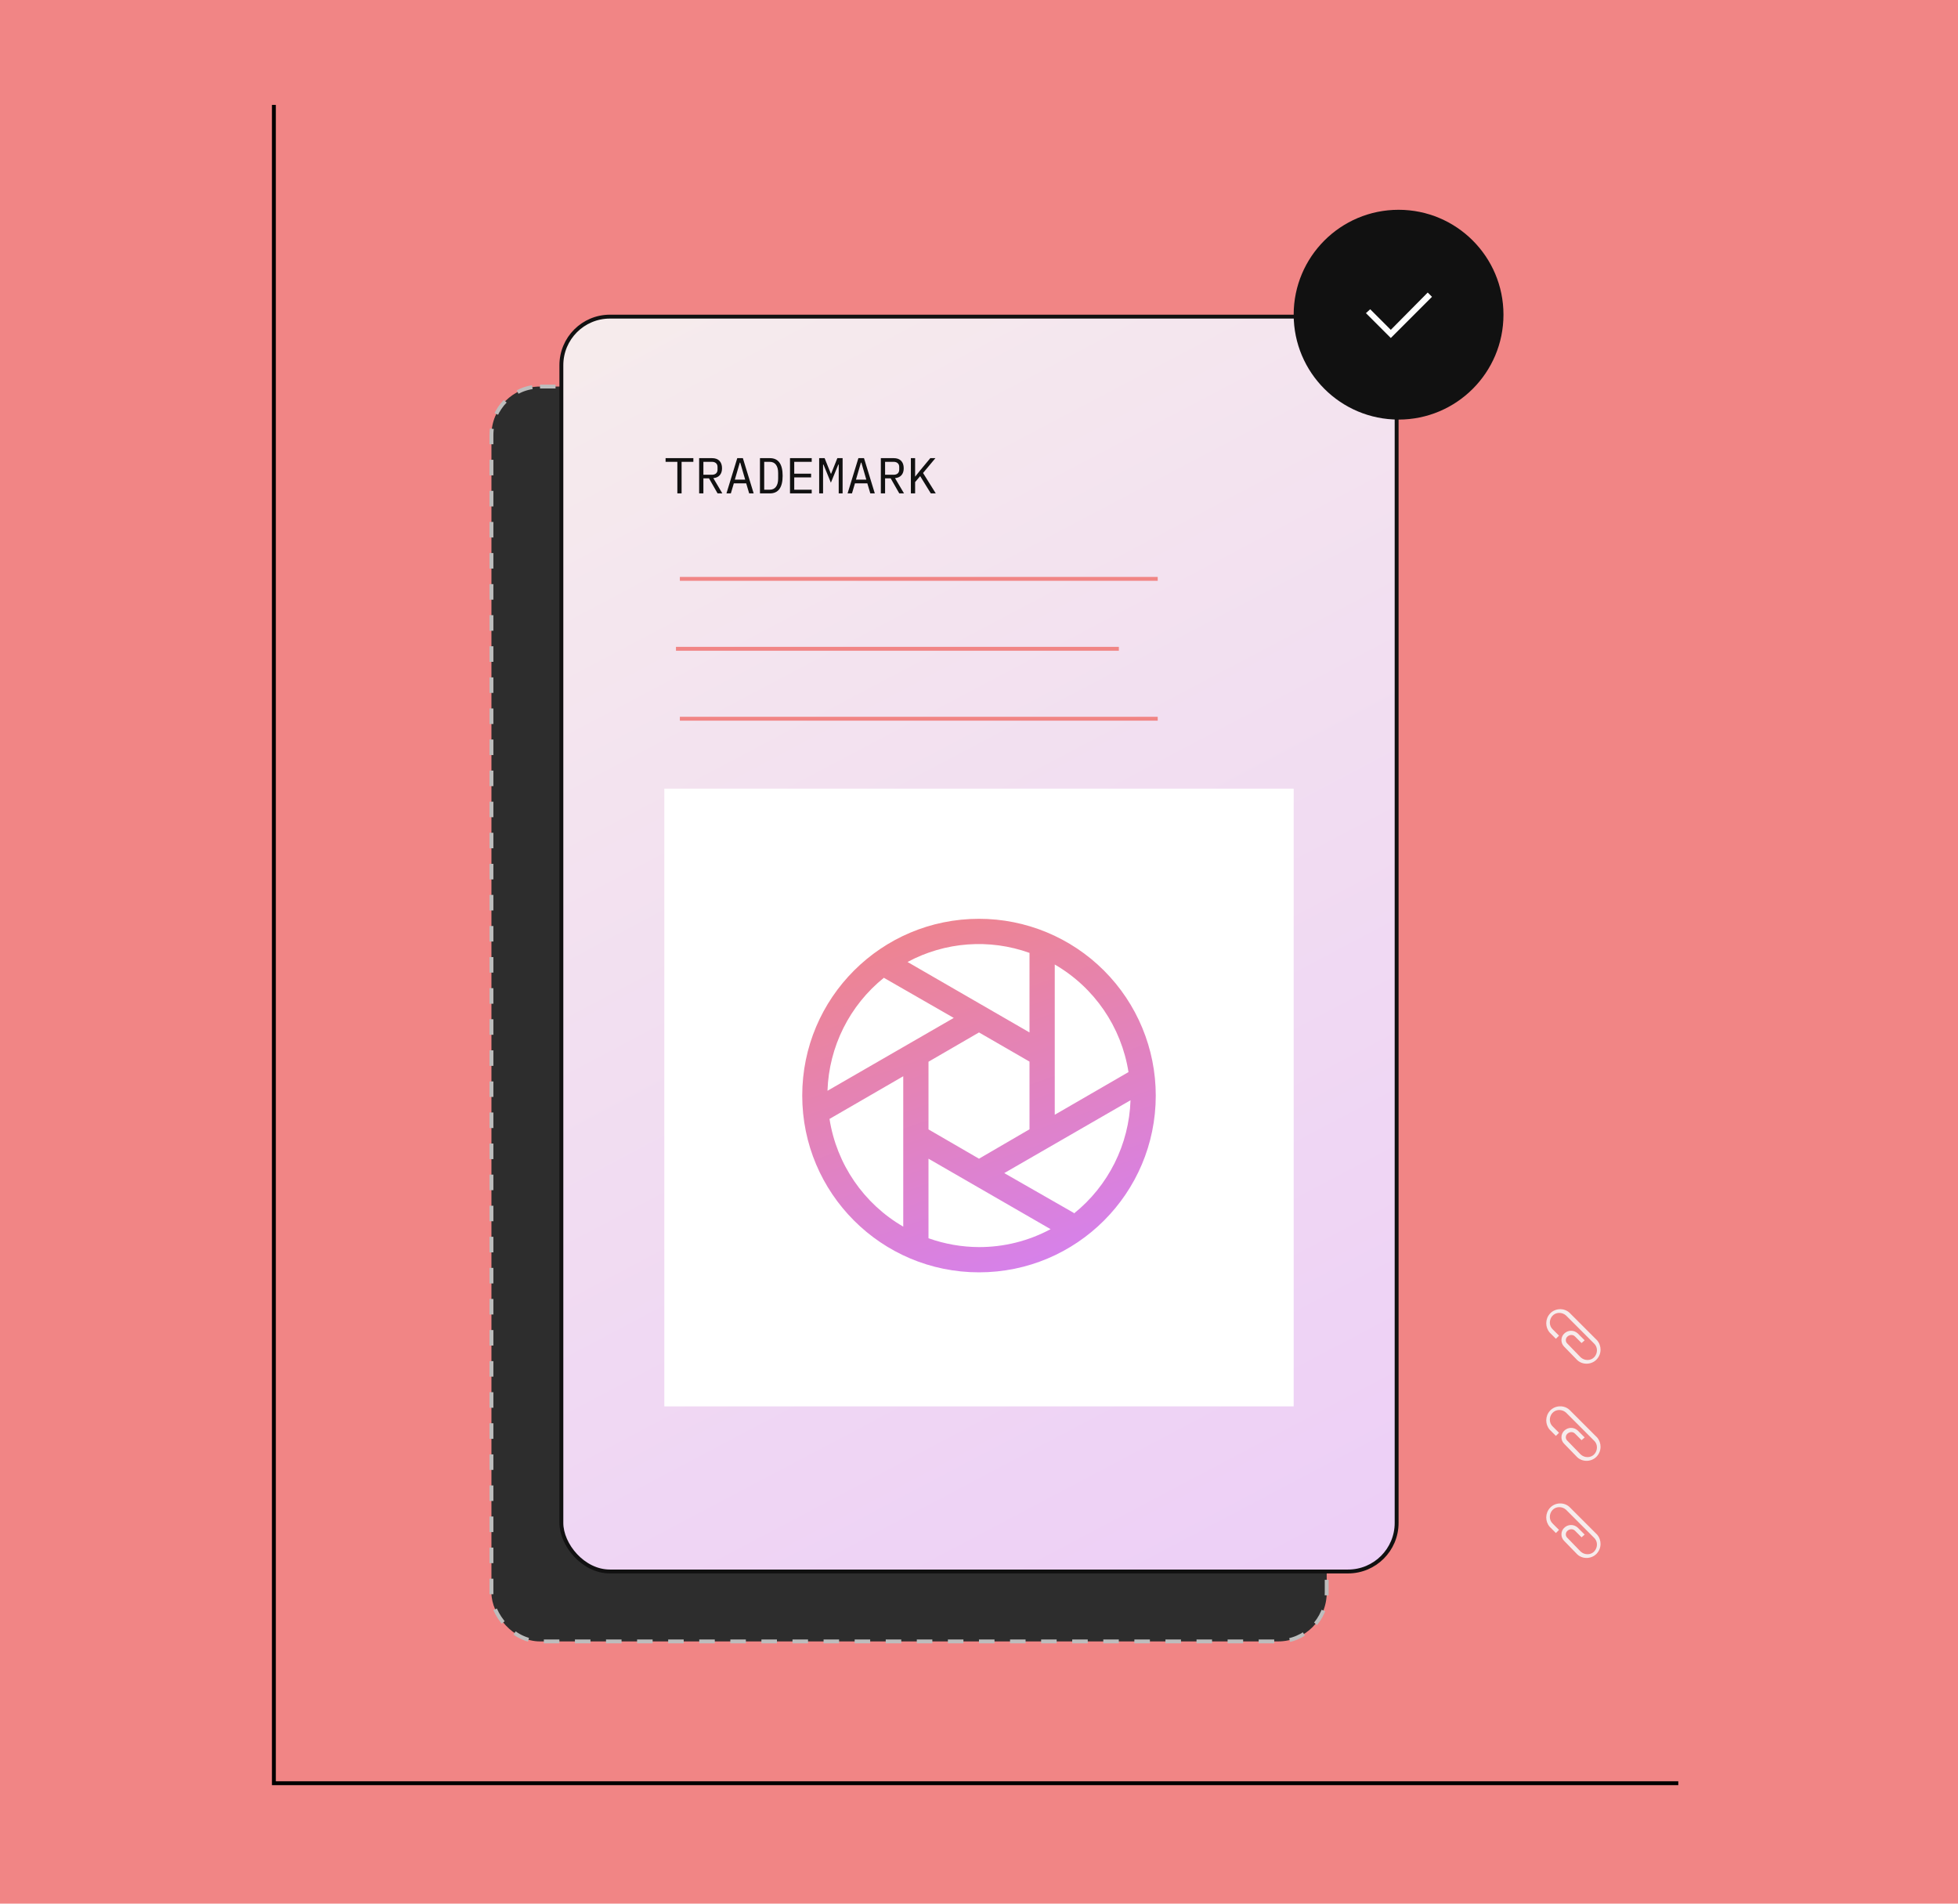 <?xml version="1.0" encoding="UTF-8"?>
<svg xmlns="http://www.w3.org/2000/svg" width="504" height="490" viewBox="0 0 504 490" fill="none">
  <rect width="504" height="490" fill="#F18585"></rect>
  <rect x="126.5" y="99.5" width="215" height="323" rx="12.5" fill="#2D2D2D" stroke="#BDBDBD" stroke-dasharray="4 4"></rect>
  <rect x="144.5" y="81.5" width="215" height="323" rx="12.5" fill="url(#paint0_linear_183_3761)" stroke="#111111"></rect>
  <path d="M333 81C333 66.088 345.088 54 360 54C374.912 54 387 66.088 387 81C387 95.912 374.912 108 360 108C345.088 108 333 95.912 333 81Z" fill="#111111"></path>
  <path fill-rule="evenodd" clip-rule="evenodd" d="M358 84.9L352.7 79.6L351.6 80.6L356.9 85.9L358 87L368.6 76.4L367.5 75.3L358 84.9Z" fill="white"></path>
  <path d="M175.446 118.875V127H174.354V118.875H171.325V117.926H178.475V118.875H175.446ZM181.057 127H179.965V117.926H183.267C184.108 117.926 184.749 118.156 185.191 118.615C185.633 119.074 185.854 119.716 185.854 120.539C185.854 121.276 185.663 121.865 185.282 122.307C184.901 122.749 184.346 123.005 183.618 123.074L185.932 127H184.71L182.5 123.126H181.057V127ZM183.241 122.203C183.7 122.203 184.056 122.09 184.307 121.865C184.567 121.631 184.697 121.302 184.697 120.877V120.201C184.697 119.776 184.567 119.451 184.307 119.226C184.056 118.992 183.7 118.875 183.241 118.875H181.057V122.203H183.241ZM192.843 127L192.076 124.413H188.891L188.124 127H186.993L189.775 117.926H191.218L194 127H192.843ZM190.542 119.083H190.425L189.151 123.464H191.816L190.542 119.083ZM195.62 117.926H198.155C199.264 117.926 200.092 118.307 200.638 119.07C201.184 119.833 201.457 120.964 201.457 122.463C201.457 123.962 201.184 125.093 200.638 125.856C200.092 126.619 199.264 127 198.155 127H195.62V117.926ZM198.103 126.051C198.831 126.051 199.377 125.8 199.741 125.297C200.113 124.794 200.3 124.084 200.3 123.165V121.761C200.3 120.842 200.113 120.132 199.741 119.629C199.377 119.126 198.831 118.875 198.103 118.875H196.712V126.051H198.103ZM203.35 127V117.926H208.94V118.875H204.442V121.93H208.784V122.879H204.442V126.051H208.94V127H203.35ZM215.89 122.45V119.577H215.786L213.875 124.244L211.964 119.577H211.86V122.45V127H210.859V117.926H212.263L213.862 121.93H213.94L215.539 117.926H216.891V127H215.89V122.45ZM224.023 127L223.256 124.413H220.071L219.304 127H218.173L220.955 117.926H222.398L225.18 127H224.023ZM221.722 119.083H221.605L220.331 123.464H222.996L221.722 119.083ZM227.826 127H226.734V117.926H230.036C230.877 117.926 231.518 118.156 231.96 118.615C232.402 119.074 232.623 119.716 232.623 120.539C232.623 121.276 232.433 121.865 232.051 122.307C231.67 122.749 231.115 123.005 230.387 123.074L232.701 127H231.479L229.269 123.126H227.826V127ZM230.01 122.203C230.47 122.203 230.825 122.09 231.076 121.865C231.336 121.631 231.466 121.302 231.466 120.877V120.201C231.466 119.776 231.336 119.451 231.076 119.226C230.825 118.992 230.47 118.875 230.01 118.875H227.826V122.203H230.01ZM236.856 122.554L235.556 124.088V127H234.464V117.926H235.556V122.658H235.595L236.791 121.15L239.469 117.926H240.782L237.597 121.748L240.873 127H239.599L236.856 122.554Z" fill="#111111"></path>
  <rect x="171" y="203" width="162" height="159" fill="white"></rect>
  <path fill-rule="evenodd" clip-rule="evenodd" d="M252 236.5C226.871 236.5 206.5 256.871 206.5 282C206.5 307.129 226.871 327.5 252 327.5C277.129 327.5 297.5 307.129 297.5 282C297.5 269.933 292.706 258.36 284.173 249.827C275.64 241.294 264.067 236.5 252 236.5ZM290.48 275.955L271.5 286.94V248.265C281.679 254.161 288.653 264.335 290.48 275.955ZM239 290.71V273.29L252 265.75L265 273.257V290.678L252 298.25L239 290.71ZM265 245.21V265.75L233.605 247.615C243.265 242.419 254.677 241.568 265 245.275V245.21ZM227.56 251.71L245.5 262.012L213 280.765C213.376 269.4 218.693 258.765 227.56 251.645V251.71ZM213.52 288.012L232.5 277.027V315.735C222.313 309.833 215.338 299.644 213.52 288.012ZM239 318.725V298.25L270.428 316.385C264.763 319.429 258.43 321.015 252 321C247.569 320.983 243.173 320.213 239 318.725ZM276.44 312.225L258.5 301.955L291 283.203C290.633 294.58 285.315 305.228 276.44 312.355V312.225Z" fill="url(#paint1_linear_183_3761)"></path>
  <path d="M175 149H298" stroke="#F18585"></path>
  <path d="M174 167H288" stroke="#F18585"></path>
  <path d="M175 185H298" stroke="#F18585"></path>
  <path d="M70.5 27L70.5 459L432 459" stroke="black"></path>
  <path fill-rule="evenodd" clip-rule="evenodd" d="M411.1 345L404 337.9C402.6 336.6 400.3 336.7 399 338.1C397.7 339.5 397.7 341.6 398.9 343L400.5 344.6L401.3 343.8L399.7 342.2C398.7 341.3 398.7 339.7 399.6 338.7C400.5 337.7 402.1 337.7 403.1 338.6L403.2 338.7L410.3 345.8C411.3 346.7 411.3 348.3 410.4 349.3C409.5 350.3 407.9 350.3 406.9 349.4L406.8 349.3L403.5 345.9C402.9 345.4 402.9 344.5 403.5 344C404.1 343.5 404.9 343.5 405.4 344L407.1 345.7L407.9 345L406.1 343.2C405.1 342.3 403.6 342.3 402.6 343.3C401.7 344.2 401.7 345.7 402.6 346.6L406 350.1C407.4 351.4 409.7 351.3 411 349.9C412.3 348.5 412.3 346.4 411.1 345Z" fill="#F6ECEC"></path>
  <path fill-rule="evenodd" clip-rule="evenodd" d="M411.1 370L404 362.9C402.6 361.6 400.3 361.7 399 363.1C397.7 364.5 397.7 366.6 398.9 368L400.5 369.6L401.3 368.8L399.7 367.2C398.7 366.3 398.7 364.7 399.6 363.7C400.5 362.7 402.1 362.7 403.1 363.6L403.2 363.7L410.3 370.8C411.3 371.7 411.3 373.3 410.4 374.3C409.5 375.3 407.9 375.3 406.9 374.4L406.8 374.3L403.5 370.9C402.9 370.4 402.9 369.5 403.5 369C404.1 368.5 404.9 368.5 405.4 369L407.1 370.7L407.9 370L406.1 368.2C405.1 367.3 403.6 367.3 402.6 368.3C401.7 369.2 401.7 370.7 402.6 371.6L406 375.1C407.4 376.4 409.7 376.3 411 374.9C412.3 373.5 412.3 371.4 411.1 370Z" fill="#F6ECEC"></path>
  <path fill-rule="evenodd" clip-rule="evenodd" d="M411.1 395L404 387.9C402.6 386.6 400.3 386.7 399 388.1C397.7 389.5 397.7 391.6 398.9 393L400.5 394.6L401.3 393.8L399.7 392.2C398.7 391.3 398.7 389.7 399.6 388.7C400.5 387.7 402.1 387.7 403.1 388.6L403.2 388.7L410.3 395.8C411.3 396.7 411.3 398.3 410.4 399.3C409.5 400.3 407.9 400.3 406.9 399.4L406.8 399.3L403.5 395.9C402.9 395.4 402.9 394.5 403.5 394C404.1 393.5 404.9 393.5 405.4 394L407.1 395.7L407.9 395L406.1 393.2C405.1 392.3 403.6 392.3 402.6 393.3C401.7 394.2 401.7 395.7 402.6 396.6L406 400.1C407.4 401.4 409.7 401.3 411 399.9C412.3 398.5 412.3 396.4 411.1 395Z" fill="#F6ECEC"></path>
  <defs>
    <linearGradient id="paint0_linear_183_3761" x1="144" y1="81" x2="414.341" y2="593.12" gradientUnits="userSpaceOnUse">
      <stop stop-color="#F6ECEC"></stop>
      <stop offset="1" stop-color="#E8BFFC"></stop>
    </linearGradient>
    <linearGradient id="paint1_linear_183_3761" x1="206.5" y1="236.5" x2="245.759" y2="349.012" gradientUnits="userSpaceOnUse">
      <stop stop-color="#F18585"></stop>
      <stop offset="1" stop-color="#D280F9"></stop>
    </linearGradient>
  </defs>
</svg>

